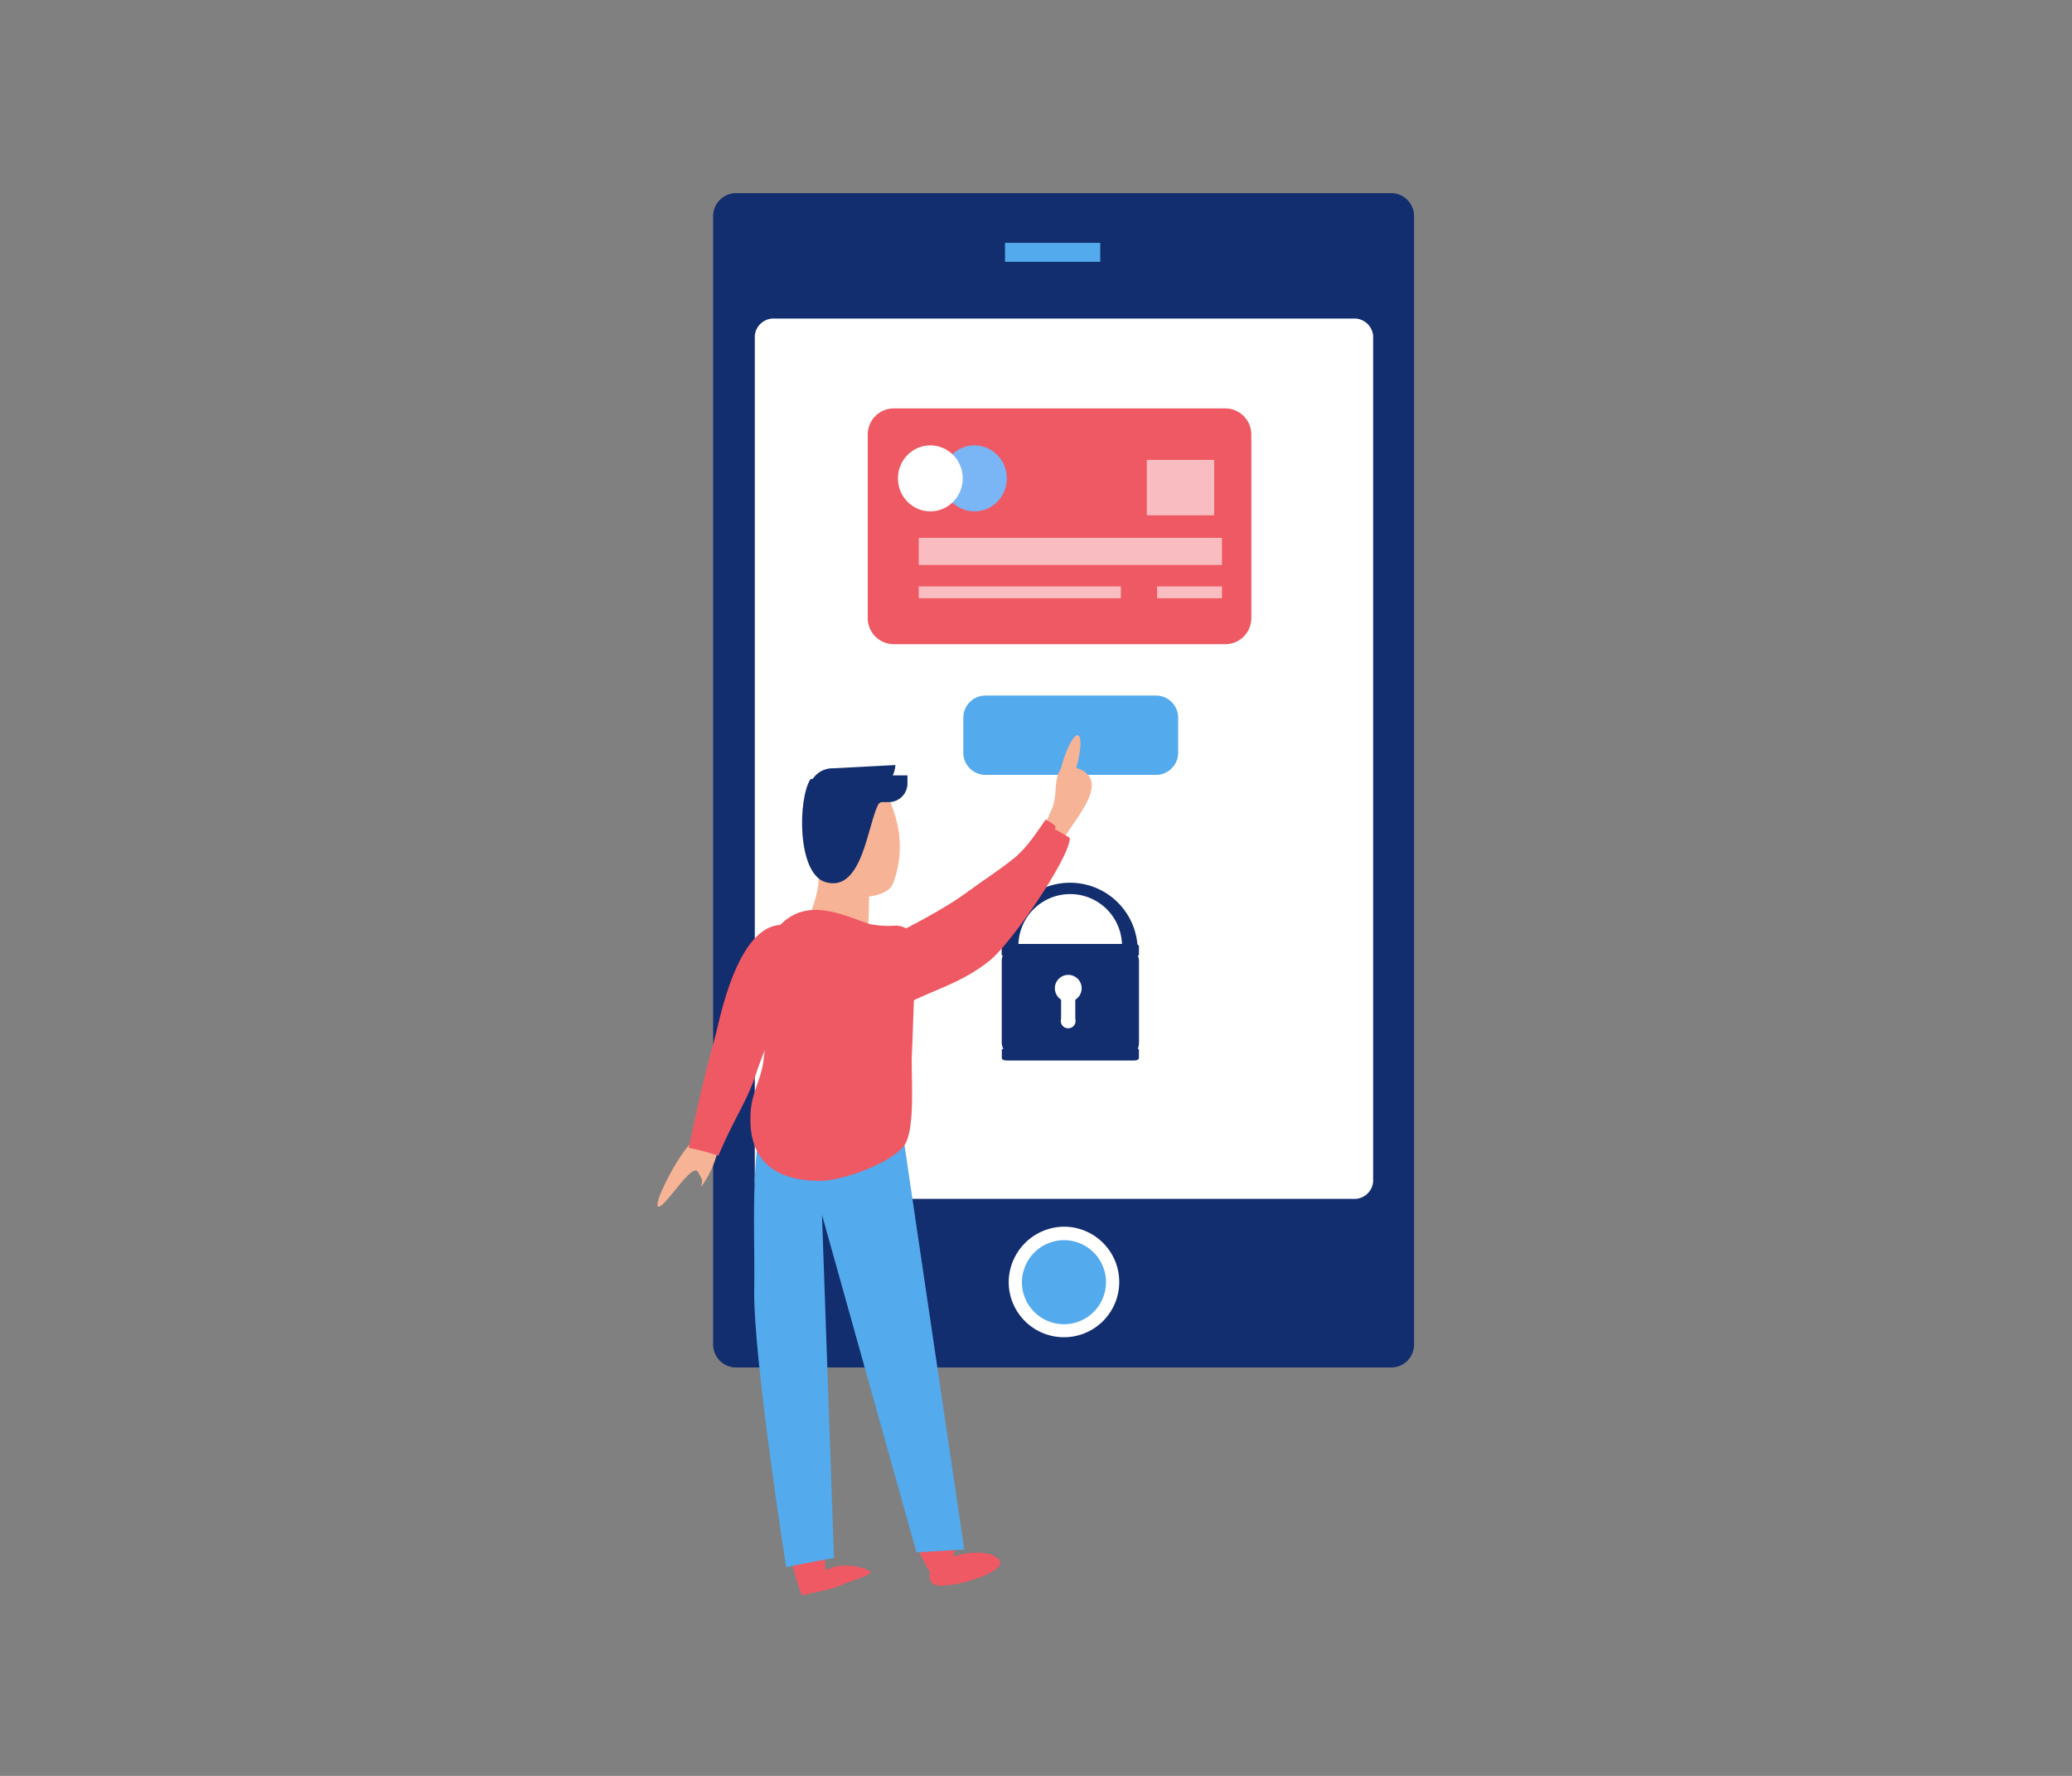 <svg xmlns="http://www.w3.org/2000/svg" viewBox="0 0 280 240"><rect x="0" y="0" width="280" height="240" fill="#808080" stroke="none"/><title>step-3</title><path d="M96.37,181.66a3.11,3.11,0,0,0,3.06,3.15h88.66a3.1,3.1,0,0,0,3-3.15V29.26a3.11,3.11,0,0,0-3-3.16H99.43a3.11,3.11,0,0,0-3.06,3.16Z" style="fill:#132e6e"/><path d="M102,159.66a2.53,2.53,0,0,0,2.69,2.36h78.17a2.54,2.54,0,0,0,2.7-2.36V45.41a2.55,2.55,0,0,0-2.7-2.36H104.67A2.54,2.54,0,0,0,102,45.41Z" style="fill:#fff"/><path d="M130.18,101.72a3,3,0,0,0,2.92,3h23.18a3,3,0,0,0,2.93-3V97a3,3,0,0,0-2.93-3H133.1a3,3,0,0,0-2.92,3Z" style="fill:#53aaed"/><path d="M136.31,173.38a7.47,7.47,0,1,0,7.47-7.6A7.54,7.54,0,0,0,136.31,173.38Z" style="fill:#fff"/><path d="M138.1,173.38a5.68,5.68,0,1,0,5.68-5.78A5.72,5.72,0,0,0,138.1,173.38Z" style="fill:#53aaed"/><rect x="135.81" y="32.82" width="12.87" height="2.56" style="fill:#53aaed"/><path d="M117.26,83.5a3.53,3.53,0,0,0,3.5,3.56H165.6a3.53,3.53,0,0,0,3.5-3.56V58.76a3.54,3.54,0,0,0-3.5-3.57H120.76a3.54,3.54,0,0,0-3.5,3.57Z" style="fill:#ef5963"/><polyline points="124.15 72.69 124.15 76.35 165.13 76.35 165.13 72.69" style="fill:#fff;opacity:0.6"/><rect x="124.15" y="79.25" width="27.32" height="1.6" style="fill:#fff;opacity:0.6"/><rect x="156.37" y="79.25" width="8.76" height="1.6" style="fill:#fff;opacity:0.6"/><rect x="154.97" y="62.15" width="9.11" height="7.49" style="fill:#fff;opacity:0.6"/><ellipse cx="131.68" cy="64.65" rx="4.38" ry="4.46" style="fill:#7ab6f6"/><ellipse cx="125.72" cy="64.65" rx="4.38" ry="4.46" style="fill:#fff"/><path d="M151.62,127.83a7,7,0,0,0-14,0h-2.14a9.14,9.14,0,0,1,18.24,0Z" style="fill:#132e6e"/><rect x="135.36" y="127.57" width="18.55" height="15.63" rx="2.31" ry="2.31" transform="translate(289.28 270.77) rotate(180)" style="fill:#132e6e"/><path d="M135.36,129.11v-1.22c0-.18.28-.32.62-.32H153.3c.34,0,.61.14.61.32v1.22Z" style="fill:#132e6e"/><path d="M153.91,141.77V143c0,.17-.27.32-.61.32H136c-.34,0-.62-.15-.62-.32v-1.22Z" style="fill:#132e6e"/><path d="M142.55,133.55a1.81,1.81,0,1,1,2.76,1.55v2.59a1,1,0,1,1-1.92,0V135.1A1.86,1.86,0,0,1,142.55,133.55Z" style="fill:#fff"/><path d="M97.13,154.92a13.73,13.73,0,0,1-2.35,5.45c.08-.91.31-.68-.47-2S90,163.05,89,163.08s2.91-7.76,5-9.15Z" style="fill:#f7b395"/><path d="M106.06,125c-6.42-.49-8.82,13-9.45,15.24-1.3,4.6-2.63,10.4-3.53,14.89a30.82,30.82,0,0,1,4,1.06c2.28-5.42,4-7.48,5.25-11.57a66.53,66.53,0,0,1,3.89-8.87Z" style="fill:#ef5963"/><path d="M109.92,116.51c2.09,2.55-1.06,8.2-2.1,11.13,1.71-.22,7.64-.58,9.34,0a76,76,0,0,0,.23-9Z" style="fill:#f7b395"/><path d="M128.45,214.21c1.41-.09,8.9-2.13,6.1-3.82-1.84-1.11-5.68-.42-7.32.8Z" style="fill:#ef5963"/><path d="M142.88,115c.87-3,8.54-9.77,2.11-11.36-2.88-.71-2,3.13-2.65,5.15-.76,2.23-2.42,4-.18,6Z" style="fill:#f7b395"/><path d="M143.52,103.27c-.67,2.31-.79,4.32-.26,4.49s1.49-1.59,2.16-3.9.79-4.32.26-4.49S144.19,101,143.52,103.27Z" style="fill:#f7b395"/><path d="M126.1,202.16a3.13,3.13,0,0,0-1.84.89c-2.55,2.18-.17,6.62,1.07,8.84s6.7,3,6.64-.86c0-.75-3.09-.15-3.43-.1C129.42,210.8,129.26,202,126.1,202.16Z" style="fill:#ef5963"/><path d="M108.36,215.6c2.34-.6,6.71-1,7.89-3.46a6.53,6.53,0,0,0-4.71.08c.2-.08-.68-5-.72-5.49q-.25-3.14-.32-6.27C110.42,196,103.27,202.27,108.36,215.6Z" style="fill:#ef5963"/><path d="M121.18,147.68l9.13,61.73-6.47.38-12.76-45.61,1.62,46.35-6.47,1.24s-4.46-28.42-4.31-37.48-.86-21.49,2.67-26.87C104.59,147.42,116.28,150.7,121.18,147.68Z" style="fill:#53aaed"/><path d="M120.9,125.1a3,3,0,0,1,2.36,1c1,1.26.57,3.59.46,5.08-.25,3.61-.32,7.61-.49,11.21-.15,3,.58,10.56-1.17,12.59-2,2.36-8.31,4.6-11.21,4.6-4.15,0-10-1.21-9.4-9.44.2-2.6,1.47-4.41,1.75-7,.38-3.59,1.15-6.47.83-10-.23-2.48-.31-6.5,1.61-8.34,3.61-3.44,8.12-1.21,11.87.08A13.38,13.38,0,0,0,120.9,125.1Z" style="fill:#ef5963"/><path d="M110.85,118c.82,4,8.78,4,9.81,1.45a14,14,0,0,0,.23-9.43c-1.15-3.89-2.71-5-5.46-5.15C115.43,104.83,108.43,106,110.85,118Z" style="fill:#f7b395"/><path d="M107.84,213.93a22.87,22.87,0,0,0,3.27-.34c.47-.11,2-1.26.76-1.4,1.11-1,4.57-.66,5.72.19.87.65-9.16,3.22-9.16,3.22C108.22,215.06,108,214.5,107.84,213.93Z" style="fill:#ef5963"/><path d="M118.68,108.74c-1.45,2.7-2.15,12-7.16,10.46-3.81-1.17-3.71-11.23-2-13.9,2.49-.41,10-2.12,11.58.25C123,108.55,119.29,107.62,118.68,108.74Z" style="fill:#132e6e"/><path d="M144.56,113.22c.16,2.46-7.81,14.18-10.82,16.6-3.86,3.09-7.4,3.84-11.68,6.05,0-2.73-2-6.19-3.37-8.43,4.1-2.22,8.52-4.27,12.29-7.08,2-1.47,4-2.73,5.93-4.28s3-3.35,4.4-5.33c.63.4,1.7.87,1.21,1.29Z" style="fill:#ef5963"/><path d="M132.44,210.59c-1.66,2.13-4.48,1.73-6.7,1.51-1,3.74,4.13,1.85,5.7.7Z" style="fill:#ef5963"/><path d="M112.62,107H117a3.84,3.84,0,0,0,4-3.61l-8.32.44Z" style="fill:#132e6e"/><path d="M116.71,104.8h5.92a0,0,0,0,1,0,0v1.09a2.52,2.52,0,0,1-2.52,2.52h-5.92a0,0,0,0,1,0,0v-1.09A2.52,2.52,0,0,1,116.71,104.8Z" transform="translate(236.82 213.2) rotate(180)" style="fill:#132e6e"/><path d="M109.31,103.83h6.44a0,0,0,0,1,0,0v1.38a3.19,3.19,0,0,1-3.19,3.19h-3.25a0,0,0,0,1,0,0v-4.57A0,0,0,0,1,109.31,103.83Z" transform="translate(225.06 212.23) rotate(180)" style="fill:#132e6e"/></svg>